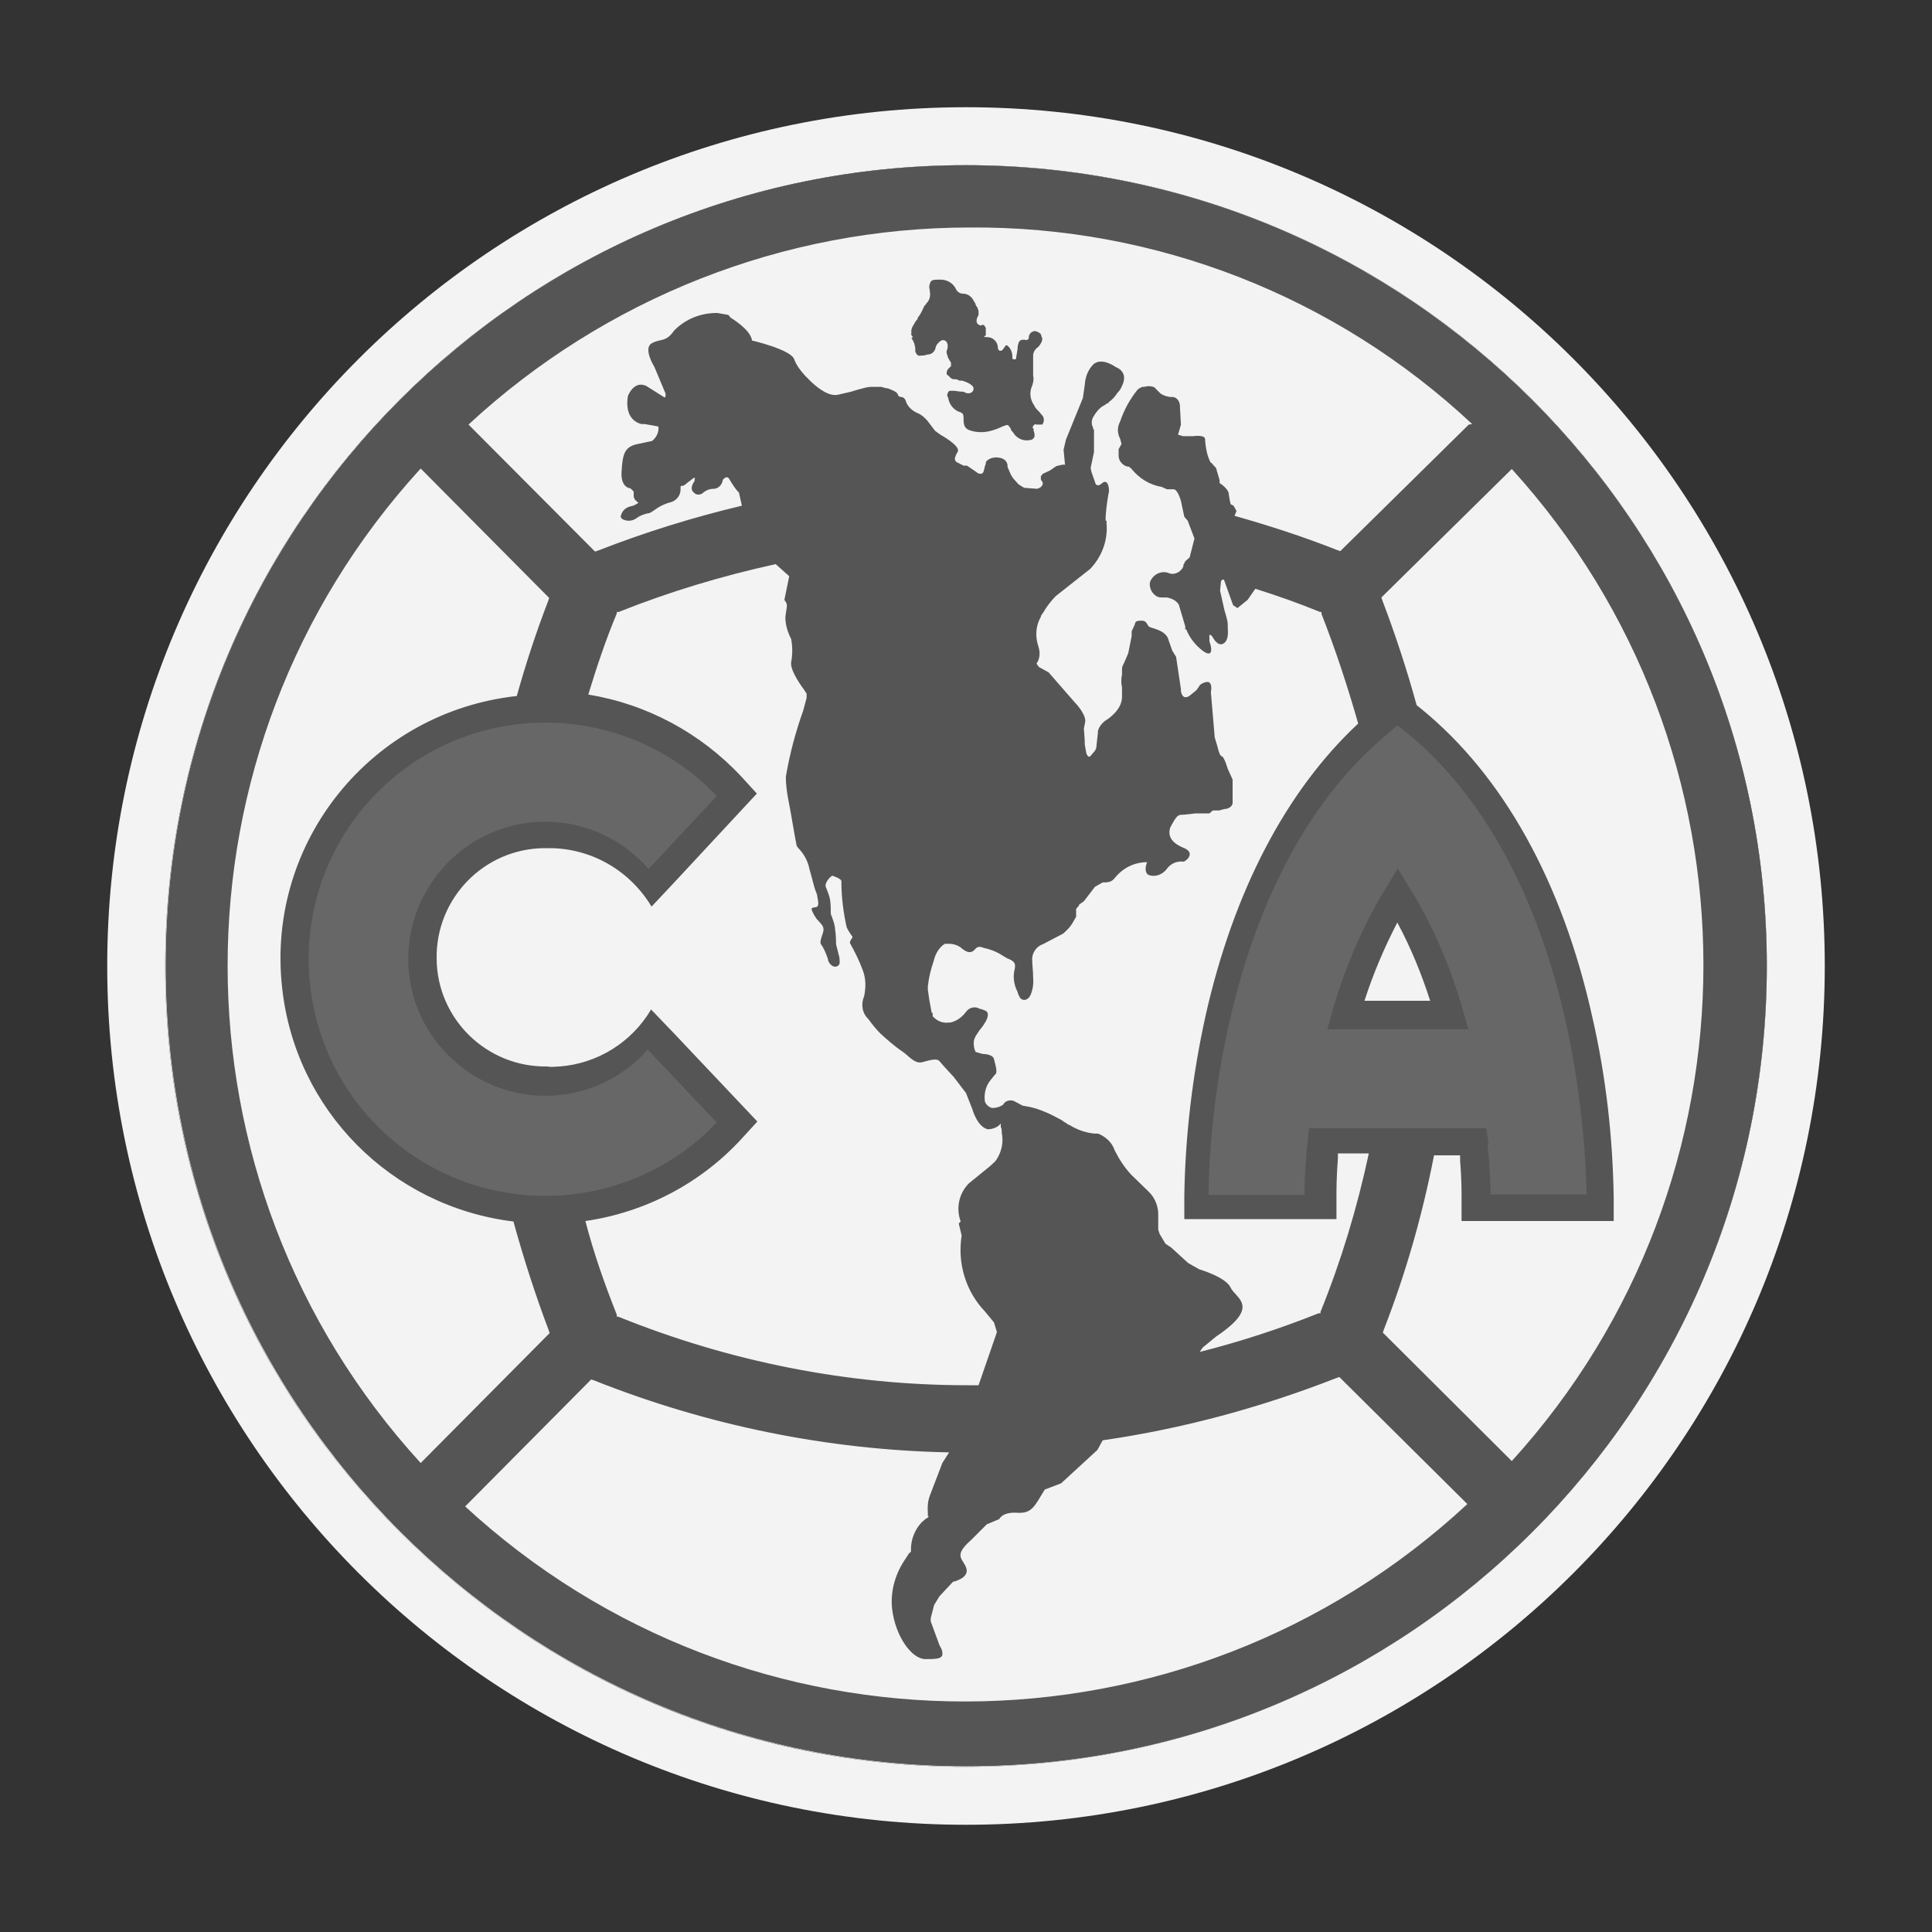 <?xml version="1.0" encoding="UTF-8"?>
<svg id="Capa_1" xmlns="http://www.w3.org/2000/svg" version="1.1" viewBox="0 0 400 400">
  <rect x="0" y="0" width="400" height="400" fill="#333333" stroke="none"/>
  <!-- Generator: Adobe Illustrator 29.1.0, SVG Export Plug-In . SVG Version: 2.1.0 Build 142)  -->
  <defs>
    <style>
      .st0 {
        fill: #565556;
      }

      .st1 {
        fill: #676767;
      }

      .st2 {
        fill: #f3f3f3;
      }
    </style>
  </defs>
  <g id="logo-america">
    <g id="Grupo_352">
      <path id="Trazado_542" class="st2" d="M200,22.2C101.8,22.2,22.2,101.8,22.2,200s79.6,177.8,177.8,177.8,177.8-79.6,177.8-177.8S298.2,22.2,200,22.2h0ZM200,365.8c-91.5,0-165.8-74.2-165.8-165.8S108.4,34.2,200,34.2s165.8,74.2,165.8,165.8c0,91.5-74.2,165.7-165.8,165.8Z"/>
      <circle id="Elipse_28" class="st2" cx="200" cy="200" r="165.8"/>
    </g>
    <g id="Grupo_353">
      <path id="Trazado_543" class="st0" d="M200,34.2c-91.5,0-165.7,74.2-165.7,165.7s74.2,165.8,165.8,165.8,165.7-74.2,165.7-165.8c0-91.4-74.2-165.6-165.8-165.7ZM286.3,275.9l.2-.6c4.6-11.8,8-23.8,10.4-36.1h5.4c0,.4,0,.7,0,1.1.3,3.7.3,6.3.3,7.6v4.9h31.5v-4.9c-.2-12.5-1.6-25-4.4-37.2-6.2-28.1-18.5-50.1-35.4-63.9l-1-.8c-2-7.3-4.4-14.6-7.1-21.7l-.2-.6,27-26.6c52.9,58.2,52.9,147.2,0,205.4l-26.8-26.7ZM282.5,207.2c1.8-5.6,4.1-11,6.8-16.2,2.8,5.2,5,10.6,6.8,16.2h-13.6ZM304.1,87.9l-26.6,26.2-.6-.2c-7.1-2.8-14.2-5.1-21.3-7.1l.4-1-.6-1.1-.6-.3h0c-.2-.7-.3-1.5-.4-2.1,0-1.1-1.9-2.3-1.9-2.3v-.6c-.2-.6-.4-1.5-.6-2,0-.5-.4-.8-.7-1.1h0c0,0-.2-.3-.2-.3l-.4-.3-.3-.7c-.5-1.2-.7-2.6-.8-3.9.2-1.2-2.4-.8-2.4-.8h-1.5c0,0-.7,0-.7,0l-1-.3.6-2.1-.2-3.5h0v-.3h0c0-1-.7-2-1.7-1.9-.8,0-1.7-.3-2.3-.7l-.3-.3-.6-.6h0c-.2-.2-.3-.4-.6-.5h0c0,0,0,0,0,0-.7-.2-1.3-.2-1.9,0,0,0-.3,0-.4,0-.4.2-.7.3-1,.6-1.6,2-2.8,4.2-3.6,6.6-.6,1.1-.6,2.4,0,3.5l.3,1.1-.6,1.1v.8h0c0,.2,0,.4,0,.6h0c0,.9.7,1.9,1.8,2.2h.3c0,0,.5.4.5.4,1.6,2,3.8,3.4,6.3,3.8l1.1.5h1.2c0,0,.2,0,.2,0,.3,0,.9.4,1.5,2.4l.7,3.3.7.8,1.4,3.7-1,3.9-.9.8-.4.8h0v.3c-.5,1.1-1.8,1.8-2.9,1.4-1.6-.7-3.4.2-4,1.8h0c-.2.9.2,2,.9,2.6.4.4.9.6,1.4.6s.8,0,1.2,0c2.1.4,2.5,1.6,2.5,1.6l.2.7,1.1,3.7h0q0,0,0,.2v.4c0,0,.2,0,.2,0,.7,1.8,2,3.4,3.5,4.5,2.1,1.5,1.8-.7,1.3-2h0c0,0,0-.4,0-.4,0,0,0-.3,0-.3,0-.3-.2-1.2.6-.3h0c.6,1.1,1.5,2.1,2.5,1.3.7-.6.8-1.7.7-3h0c0,0,0-.6,0-.6,0-1.1-.4-2.1-.7-3.2l-.9-4,.2-2,.3-.3h.3c0,0,1.9,5.3,1.9,5.3l.9.6,2.1-1.7,1.6-2.3c4.5,1.4,9,3,13.4,4.8h.3c0,0,0,.4,0,.4,2.9,7.4,5.4,15,7.6,22.7-14.9,13.9-25.8,34.7-31.6,60.5-2.7,12.2-4.2,24.7-4.4,37.2v4.9h31.5v-4.9c0-1.2,0-3.8.3-7.7,0-.4,0-.7,0-1h6.4c-2.4,11.2-5.7,22.2-10,32.8v.3c0,0-.4,0-.4,0-8,3.2-16.3,5.9-24.6,8l.6-.9,2.8-2.3c9.4-6.3,4-7.9,3-10.1s-6.5-3.8-6.5-3.8l-2.3-1.3-3.5-3.2-1.2-.8-1.2-2-.3-.9v-3.2h0c0-1.7-.7-3.4-1.9-4.6l-3.7-3.6c-1.4-1.5-2.5-3.2-3.4-5-.5-1.5-1.6-2.6-3-3.3h0c0,0-.5-.2-.5-.2-.2,0-.4,0-.7,0h0c-1.9-.2-3.6-.8-5.2-1.8-.3,0-.5-.3-.7-.4h0c-.4-.2-.7-.5-1.1-.7-2-1.1-4.1-2.1-6.3-2.6l-1.6-.3-1.3-.7h0l-.6-.3h0c-.8-.2-1.7,0-2.1.8-.7.5-1.5.7-2.3.7h0c-.7-.2-1.3-.7-1.5-1.4-.2-1.6.2-3.2,1.2-4.4l.8-1,.3-.3h0c.3-.7-.2-2.1-.4-3-.2-1.1-2.4-1.1-2.4-1.1l-1.4-.4c-.4-.8-.5-1.8-.3-2.6l.3-.7.8-1.2h0s3-3.4,1.1-4.1l-.8-.3c0,0-.2,0-.2,0-.9-.6-2.2-.4-2.9.6-.6.8-1.3,1.4-2.1,1.8h0c-.4.2-.7.3-1.1.4h-.3c0,0,0,0,0,0-1.3.2-2.5-.3-3.4-1.3v-.7c0,0-.2,0-.2,0l-.5-2.7h0l-.3-2.1h0v-.7c0,0,0,0,0,0,.2-1.8.6-3.5,1.2-5.2.3-1.3.9-2.5,2-3.4h0c0,0,.2,0,.3-.2.3,0,.7,0,.9,0,1,0,2.1.4,2.8,1.1.6.4,1.6,1.2,2.6,0,.4-.5,1-.6,1.6-.3,1.4.3,2.8.8,4,1.6.3.2.7.4,1,.6,1.6.6,1.9,1.1,1.5,2.6-.3,1.5,0,3.1.7,4.4,0,.3.2.6.3.8.2.6.7.9,1.3.8.6-.2.9-.6,1.1-1.1.5-1.2.6-2.4.5-3.6,0-1.3-.2-2.6-.2-3.8s.9-2.6,2.2-3h0l4.2-2.2h0c.7-.6,1.4-1.3,1.9-2.1l.8-1.4v-1c0,0,0-.4,0-.4v-.2c.2-.3.4-.5.6-.7v-.2c0,0,1-.7,1-.7l2.3-3,1.6-.9c.8,0,1.7,0,2.3-.7l.7-.8h0c1.7-1.8,3.9-2.7,6.2-2.7-.8,2,.2,2.6.2,2.6,1.4.6,2.9,0,3.8-1.1.8-1.2,2.2-1.8,3.6-1.6,0,0,.9-.5,1-.9,0,0,.9-1.1-.9-1.9-1.8-.7-3.7-2-2.9-4.3,1-1.9,1.5-2.6,2.2-2.6.8,0,3-.3,3-.3h2.9c0,0,.7-.6.7-.6h1.3c0,0,1.1-.3,1.1-.3.8,0,1.6-.5,1.7-1.2v-.2h0c0,0,0-4.7,0-4.7l-1-2.2s-.7-2.4-1.2-2.6c-.5,0-.9-1.9-.9-1.9l-.6-2-.8-9.4s.5-2.3-.9-2.1c-1.3.2-1.6,1-1.6,1l-.5.7-1.1.9h0c-1.5,1.3-2,0-2.1-.7v-.4h0l-1-6.7-.8-1.3-.7-2h0l-.2-.6h0c-.8-1.7-3.3-2-3.8-2.3-.6-.3-.4-1.3-1.7-1.3s-1.2.3-1.4.9h0l-.6,1.3v1l-.7,3.5c-.3.7-.6,1.5-.9,2.1-.2.4-.4.7-.4,1.2h0c0,.5,0,.8,0,1.2-.2.8-.2,1.8,0,2.6h0c0,0,0,.5,0,.5v1.5h0c0,3-3.6,5-3.6,5h0c-.7.6-1.3,1.4-1.4,2.2h0c0,0,0,.2,0,.3l-.3,2.7h0c0,.9-.7,1.3-1.2,2-.4.4-.7,0-.9-.6l-.3-1.7c0-1.3-.2-3.3-.2-3.3l.3-1.6h0c0-1.7-2.2-3.9-2.2-3.9l-5.4-6.2-2-1.1-.5-.7c.7-1,.8-2.3.4-3.5-.7-2.1-.6-4.3.5-6.2,0-.3.3-.6.5-.9.7-1.2,1.6-2.4,2.6-3.4l7.1-5.6c2.4-2.5,3.7-5.9,3.4-9.4v-.6c0,0-.2,0-.2,0,0-1.9.3-3.7.6-5.6.3-.6,0-3.4-1.4-2.1-.7.6-1.1.4-1.3,0l-.3-.9-.5-1.4-.2-.9.7-3.3v-4.6c0,0-.2-.3-.2-.3h0v-.2c-.4-.7-.3-1.5,0-2.1.5-.9,1.2-1.8,2-2.3h0c.4-.2.7-.4.9-.6h.3c0,0,0-.2,0-.2.7-.5,1.3-1.1,1.8-1.9h0c.4-.4.7-.8.9-1.3h0c1.7-3.2-1.2-4.1-1.2-4.1,0,0-2.8-2.1-4.6-.6-1.1,1.1-1.7,2.6-1.8,4.2l-.4,2.8-3.5,8.6-.5,2.1.3,3.1h-.5c0,0-1.3.3-1.3.3l-1.3.9-1.5.7-.4.5v.7c0,0,.4.6.4.6,0,.3,0,1-1.2,1.3l-2.6-.2c-.5-.2-.8-.5-1.2-.7l-.9-1c-.3-.3-.5-.7-.7-1l-.7-1.6s.3-1.9-2.3-2c-.8,0-1.8.3-2.2,1h0v.2c0,.3-.2.5-.2.7l-.2.8c-.2.9-.7.7-1.2.6l-.4-.3h0c0,0-1.9-1.3-1.9-1.3h-.7l-1.2-.6c-.9-.4-.7-1.1,0-2.3.6-1.2-3.6-3.5-3.6-3.5l-1.1-.8-1.6-2.1c-.6-.7-1.3-1.3-2.1-1.6-1.1-.5-2.1-1.4-2.4-2.6-.6-1.2-1.3-.3-1.6-1.2-.2-.6-1.1-.9-2.1-1.3-.6,0-1.1-.3-1.4-.3s-.2,0-.3,0c-.7,0-1.2,0-1.9,0-.9,0-4,1-4,1l-2.6.6c-1.9.5-4.2-1.3-5.6-2.6l-1.3-1.3h0c-.9-1-1.8-2.1-2.3-3.5-.9-2-8.7-3.8-8.7-3.8-.3-2.3-4.4-4.7-4.4-4.7l-.5-.6-2.3-.4h-.3c0,0,.2,0,.2,0-3.3,0-6.4,1.2-8.8,3.6-1.8,2.6-2.8,1.6-4.7,2.7-1.8,1.1.6,4.9.6,4.9l2.3,5.5v.6c0,0-.2.2-.2.2l-3.8-2.4h0c-2.6-1.2-3.8,2.1-3.8,2.1-.7,4.3,1.6,5.5,2.8,5.8h0c.2,0,.5,0,.7,0l2.8.5c.2,1.1-.4,2.3-1.3,3h0l-3.3.7c-2.4.6-2.8,2.1-3,5.5-.3,3.5,1.8,3.6,1.8,3.6.2.2.5.4.7.7,0,.2,0,.3,0,.9,0,.7.7,1.2,1,1.4-.5.3-.9.6-1.5.7-1,.2-1.8.8-2.1,1.8-.2.4,0,.7.3.9,1,.5,2.1.4,3-.3.7-.5,1.4-.7,2.1-.9.6,0,1-.4,1.5-.7.9-.7,2.1-1.3,3.3-1.6,1.2-.3,2.1-1.4,2.1-2.6s0-.6.7-.9c.5-.3.8-.7,1.2-.9h0s1.4-1.3,1-.3c0,0,0,.2,0,.3h0c-.9,1.2-.6,2.1-.2,2.3.7.9,1.8.4,2.1,0h0c.7-.5,1.3-.7,2.1-.7.8,0,1.6-.7,1.8-1.6,0-.4.5-.7.8-.8.3,0,.5.2.6.4.6,1,1.2,2,2,2.8l.6,2.7c-10.1,2.4-20.1,5.5-29.8,9.3l-.6.2-26.2-26.3c28.3-26.2,65.3-40.8,103.8-40.8,38.6-.3,75.8,14.3,104,40.7h0ZM198.5,253.3l.6,2.5c-.9,5.7.8,11.5,4.8,15.7l1.9,2.3.6,2-3.8,11h-2.3c-24.8,0-49.3-4.9-72.3-14.2h-.3c0,0,0-.4,0-.4-2.5-6.3-4.8-12.8-6.5-19.4,12.4-1.8,23.9-7.8,32.4-17.1l3.2-3.5-17.3-18.3-4.7-4.9c-4,6.8-11.1,11.2-18.9,11.8-.8,0-1.7.2-2.6,0-12.5.2-22.8-9.8-22.9-22.3-.2-12.5,9.8-22.8,22.3-22.9h.6c.3,0,.7,0,.9,0,8.6.2,16.3,4.8,20.7,12.1l4.6-4.9,17.2-18.5-3.2-3.5c-8.4-9-19.5-15-31.7-17,1.7-5.6,3.6-11.3,5.9-16.8v-.3c0,0,.4,0,.4,0,10.5-4.2,21.5-7.5,32.5-9.9l2.8,2.5-1,4.9.2.3c.6.8.2,1.3,0,3.3,0,1.6.5,3.1,1.2,4.5h0c.3,1.6.3,3.2,0,4.8-.3,1.8,2.6,5.6,2.6,5.6l.6.9v.9c0,0-.7,2.6-.7,2.6-1.6,4.5-2.8,9-3.6,13.7,0,1.6.2,3.1.5,4.7h0c0,0,.4,2.1.4,2.1l.7,4s.3,1.8.6,3.3c0,.2.2.4.3.6h0c1.2,1.2,2.1,2.8,2.4,4.5.4,1.3.7,2.6.9,3.3.3,1.2.7,1.8.7,2.2s.6,2.1-.2,2.3-1.1,0-.9.7c.3.7.7,1.5,1.3,2.1.7.8,1.1,1.1,1.1,1.9,0,.7-.8,2.1-.6,2.9.7.9,1.1,2,1.5,3.1,0,.7.9,1.9,1.8,1.6s.6-1.1.6-1.8c-.2-.9-.5-1.9-.7-2.8,0,0,0-2-.2-3,0-.9-.4-1.9-.7-2.8-.2-.3-.2-.6-.2-.9,0-1.3,0-2.5-.5-3.8-.5-1.5-.7-1.3-.5-2.1.3-.7.7-1.2,1.3-1.6,0,0,2,.6,1.9,1.2,0,3.2.4,6.4,1.1,9.5.8,1.6,1.2,1.8,1.2,2s-.7.9-.5,1.3c1,1.8,1.9,3.6,2.6,5.5.7,1.8.7,3.6.3,5.5-.7,1.6-.4,3.5.9,4.7.7,1,1.6,2.1,2.5,3,1.3,1.2,2.7,2.4,4.2,3.5,0,0,.2,0,.3.2,1.1.6,2.5,2.7,4.2,2.2,1.8-.5,3-.8,3.5-.2s1.6,1.8,1.6,1.8l1.3,1.4,2.6,3.4,1.3,3.3s1,3.7,3.2,4.2c1,0,2.1-.4,2.7-1.2v.7c0,0,.2.3.2.9v.3c0,0,0,0,0,0,.4,2,0,3.9-1.1,5.6h0c0,0-.3.4-.3.4h0l-1.1,1-4.3,3.5c-2.1,2.1-2.7,5.2-1.7,7.9ZM87,96.9l26.7,26.9-.2.6c-2.5,6.5-4.7,13.2-6.5,19.7-30.1,3.3-51.9,30.2-48.6,60.3,2.7,25.4,22.6,45.4,47.9,48.5,2.1,7.6,4.5,15.1,7.3,22.5l.2.6-26.7,26.9c-53.3-58.3-53.3-147.6,0-205.9ZM96.1,312.1l26.3-26.5.6.2c23.4,9.3,48.3,14.4,73.5,14.9l-1.4,2.2-2.6,6.8c-.4,1.1-.5,2.2-.4,3.5h0v.7c0,0,.2,0,.2,0l-.2.3-.5.3-.8.7h0c-1.4,1.5-2.2,3.5-2.2,5.6v.5c0,0-.4.3-.4.3l-.7,1.1c-2.1,3-3.2,6.7-2.8,10.4.7,5.8,4.1,10.4,6.9,10.4,2.2,0,3.7,0,3.5-1.3h0c0-.6-.3-1-.6-1.6h0l-1.8-4.9v-.7l.7-2.7,1.1-1.8,2.8-3s3.3-.7,2.8-2.7-3-2.5.9-5.9l1.3-1.3,2-2,2.6-1.1s.6-1.5,3.7-1.3,3.6-1.4,5.7-4.8l3.4-1.3,7.5-6.9,1.1-2c16.6-2.4,32.8-6.8,48.4-12.9l.6-.2,26.5,26.3c-58.6,54.4-149.1,54.5-207.7.3h0Z"/>
      <path id="Trazado_544" class="st0" d="M188.7,70c.5.7.7,1.3.8,2.1,0,.3,0,.5,0,.7.3.7.6,1,1.3.8,0,0,.3,0,.4,0,.3,0,.6-.2.9-.2.8,0,1.5-.7,1.6-1.4,0-.2.2-.5.3-.7.5-.6,1.1-1.2,1.8-.7.7.6.3,1.8.3,1.8h0c-.3.6,0,.9.2,1.7.2.3.4.7.6,1h0c0,.3,0,.5,0,.7l-.3.3c-.4.3-.6.7-.6,1.1s0,.3.5.7c.2.3.5.5.8.6.5,0,.9,0,1.3.3.2,0,.4,0,.6,0,.6.2,2.8.9,2.3,2-.2.5-.7.7-1.3.6-.2,0-.5-.2-.7-.3h-.2c-.7,0-1.4-.2-2.1-.2s-.7,0-.9.3c-.2.4-.3.7,0,1.1.2,1.3.9,2.3,2.1,2.9,1.1.3,1.1.6,1.1,1.8s.4,1.8,1.3,2.1c1.5.5,3.1.5,4.7,0l.9-.3c.5-.2.9-.4,1.4-.6.2,0,.4-.2.6-.2h.2c0,0,.2,0,.4.4.2.2.3.3.3.6l.5.6c.7,1.2,2.1,1.8,3.5,1.5.4,0,.7-.3.9-.7,0-.4,0-.8-.2-1.2q0,0,0-.2v-.2c-.3-.2-.2-.6,0-.7.2-.3.3-.3.6-.2.2,0,.4,0,.6,0h.3c0,0,.2,0,.3,0,.5-.7.4-1.6-.2-2.1-.2-.3-.4-.5-.6-.7-.4-.4-.7-.7-.9-1.2-.8-1.1-1-2.6-.5-3.8.3-.7.5-1.6.3-2.3,0-1.4,0-2.8,0-4.2,0-.6.3-1.1.7-1.5.5-.3.7-.7,1-1.2.2-.4.3-.8,0-1.3,0-.5-.4-.7-.8-.9-.4-.2-.7-.2-1.1,0s-.7.7-.7,1.1v.3c-.2.2-.3.3-.5.3h0c-1.2-.2-1.6,0-1.8,1.4,0,.7-.2,1.4-.3,2.1,0,.2,0,.5-.3.5s-.5,0-.5-.3v-.3c0-.9-.4-1.8-1.1-2.3,0,0-.2,0-.3,0,0,0,0,.2-.2.3,0,.2-.3.3-.3.5-.3.3-.5.4-.7.3-.2,0-.4-.3-.4-.6,0-1.2-1-2.2-2.2-2.2s-.4-.2-.3-.4h0c0-.5,0-.9,0-1.4,0-.2-.2-.4-.3-.6-.2-.2-.5-.2-.7,0h0c-1.5-.3-.7-1.8-.7-1.8h0c0,0,.2-.3.2-.5v-.3c0-.4,0-.7-.2-.9v-.2c-.2-.2-.3-.4-.4-.6,0-.3-.3-.6-.4-.8-.4-.9-1.3-1.5-2.2-1.5h0c-.6,0-1.1-.3-1.4-.8-.6-1.4-2-2.2-3.5-2.1h0c0,0,0,0-.2,0-.7,0-1.3,0-1.6.4-.3.6-.4,1.1-.2,1.8v.2c.2.8,0,1.8-.6,2.4,0,0-.2.2-.2.3-.2.2-.4.4-.5.7-.3.7-.7,1.5-1.2,2.1q0,0,0,.2c-.3.4-.6.7-.7,1,0,0,0,0,0,0-.6.9-.7,1.4-.6,2.1-.2,0,0,.3.3.7Z"/>
    </g>
    <path class="st1" d="M134.1,217.3c-10.4,11.8-28.3,12.8-40,2.4-11.8-10.4-12.8-28.3-2.4-40,10.4-11.8,28.3-12.8,40-2.4.9.8,1.8,1.7,2.6,2.6l14.1-15.1c-18.7-19.6-49.7-20.3-69.3-1.7-19.6,18.7-20.3,49.7-1.7,69.3,18.7,19.6,49.7,20.3,69.3,1.7l1.7-1.7-14.3-15.1Z"/>
    <path class="st1" d="M308,236.7c0,1,.2,2.1.3,3.5.2,3.3.3,5.6.3,7.1h19.9c-.3-11.8-1.7-23.6-4.2-35.2-5.9-26.7-17.4-47.8-33.3-60.6l-1.7-1.3-1.6,1.4c-15.9,12.9-27.4,34-33.3,60.6-2.6,11.6-4,23.3-4.2,35.2h19.9c0-1.6,0-4,.3-7.2,0-1.2.2-2.3.3-3.5l.3-3.1h36.7l.5,3.1ZM274.8,213.1l.6-2.1c2.3-8.6,5.7-16.9,10-24.6h0l4-6.6,4,6.6h0c4.4,7.7,7.7,16,10,24.6l.6,2.1h-29Z"/>
  </g>
</svg>